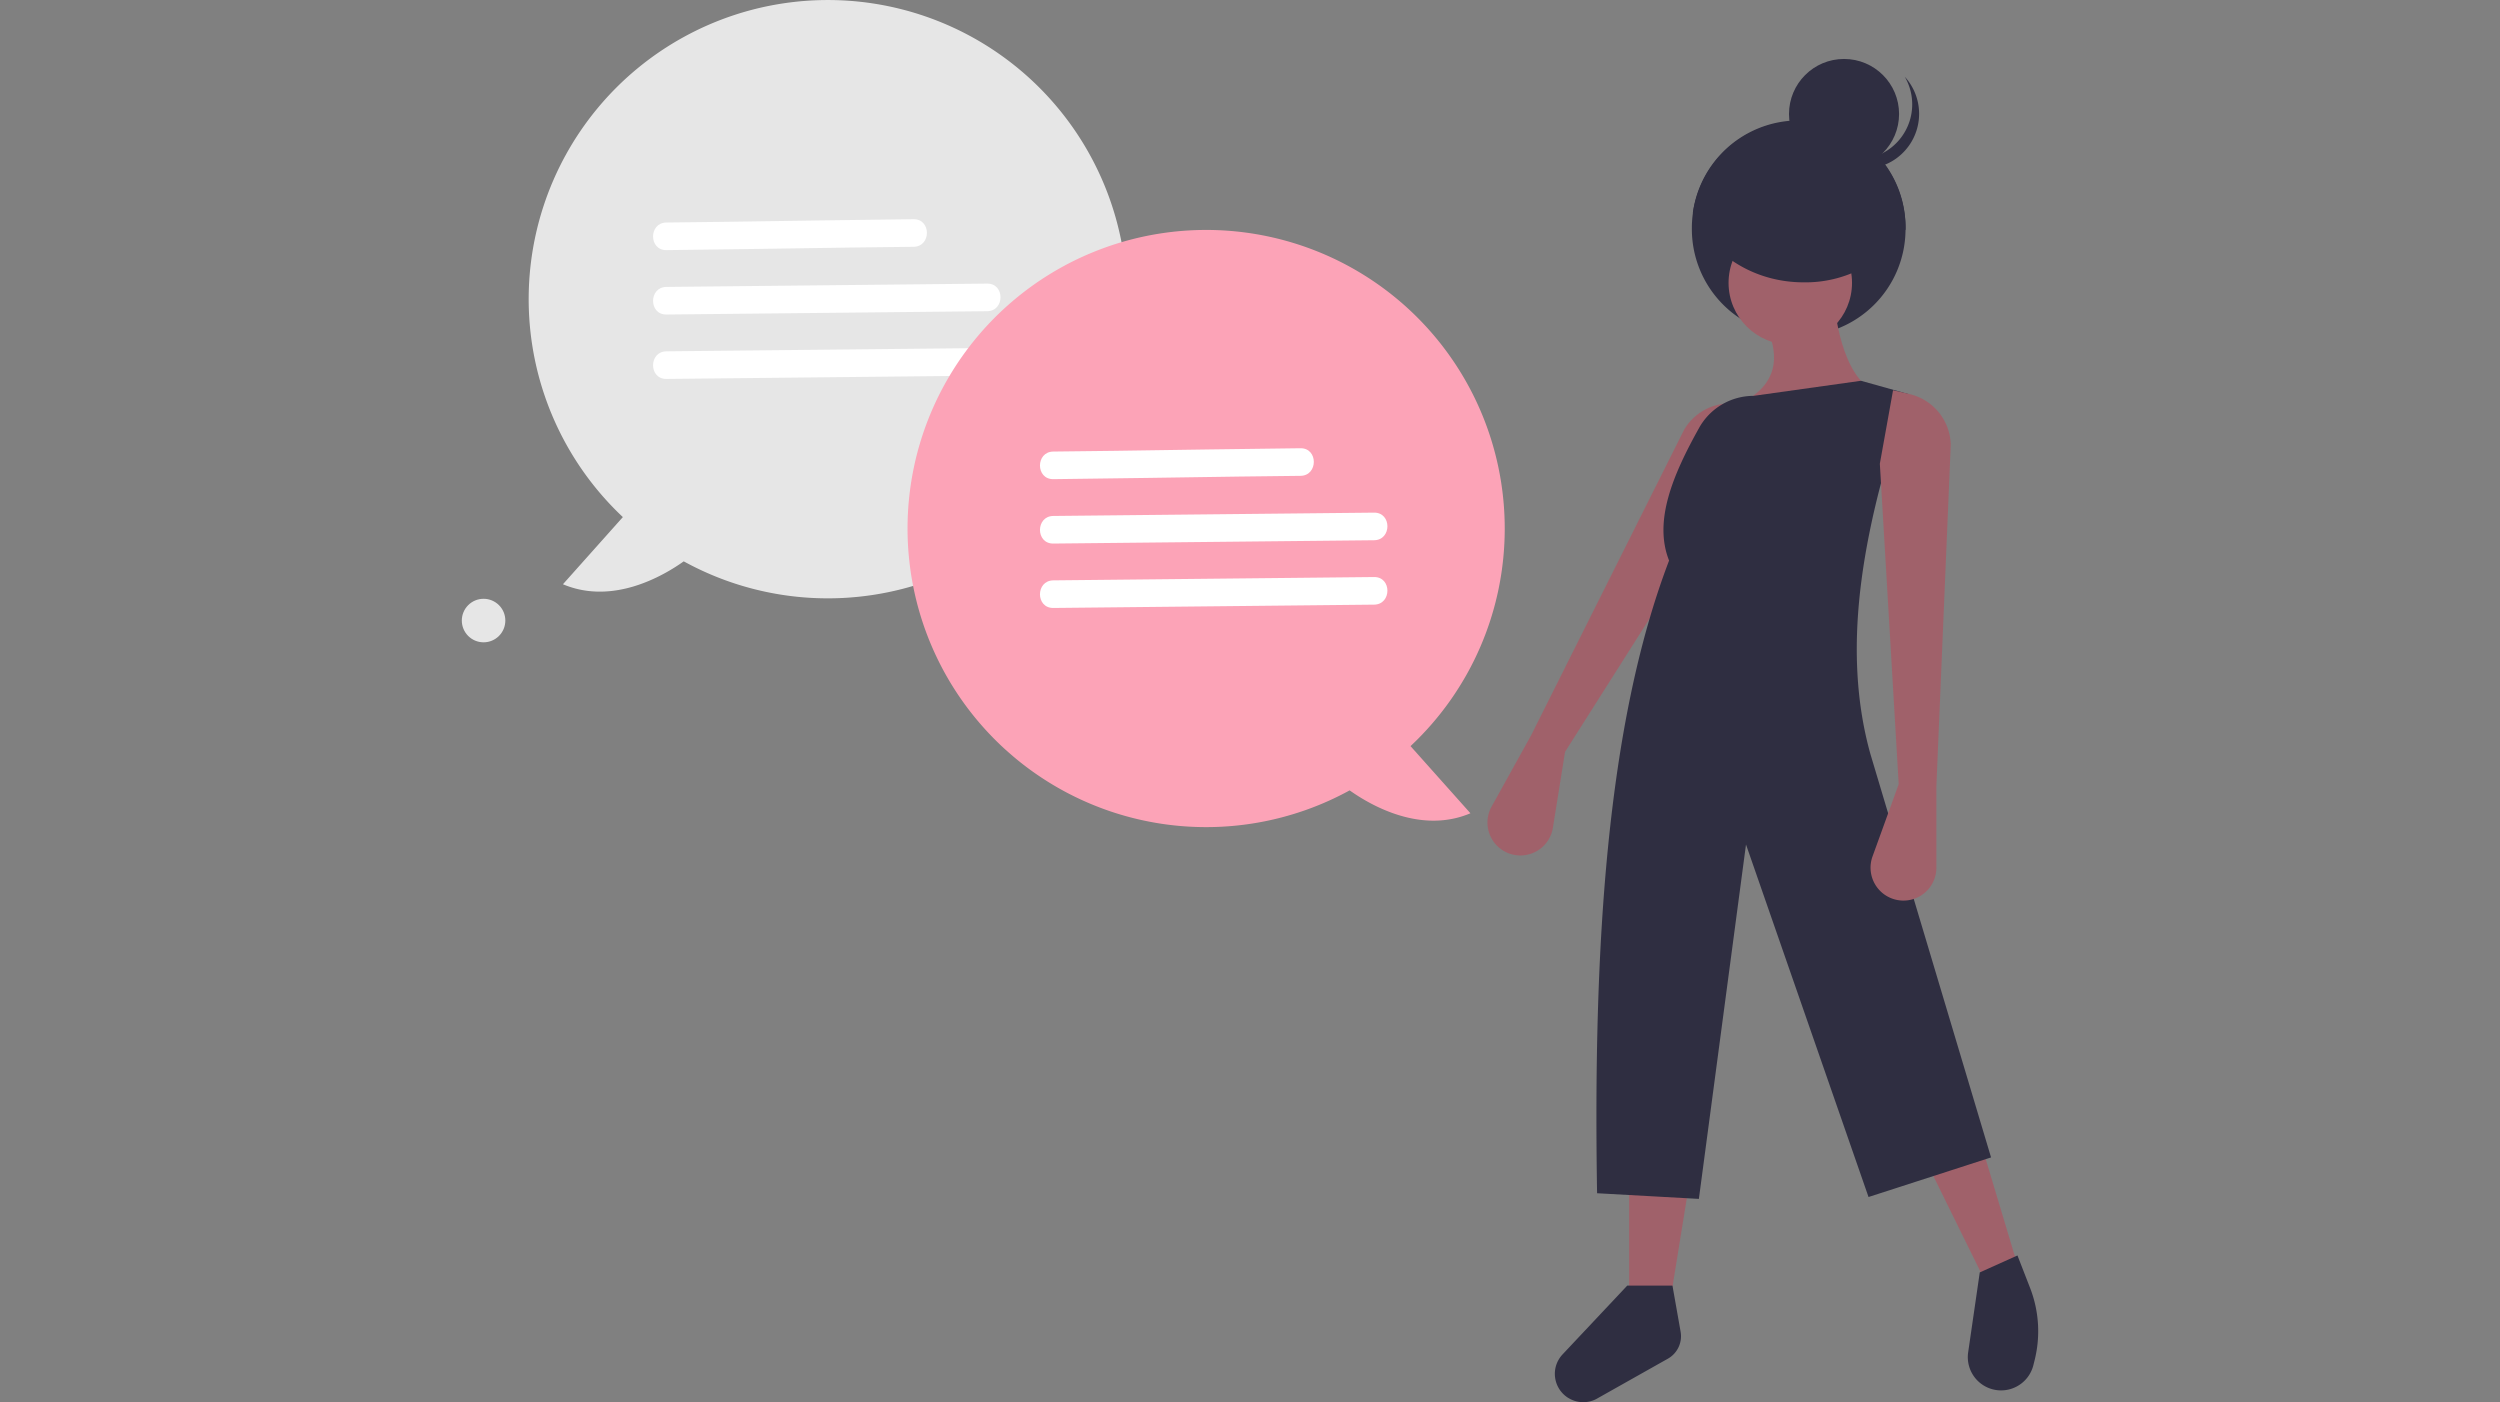 <svg xmlns="http://www.w3.org/2000/svg" width="460" height="258"><rect width="100%" height="100%" fill="#808080" stroke="none"/><defs><clipPath id="a"><path data-name="長方形 138" transform="translate(660 1642)" fill="none" d="M0 0h460v258H0z"/></clipPath></defs><g data-name="マスクグループ 19" transform="translate(-660 -1642)" clip-path="url(#a)"><g transform="translate(744.974 1642.125)"><path data-name="パス 1121" d="M29.631 95.02l-11.022 12.355c9.156 3.884 18.425-1.508 22.224-4.211a55.045 55.045 0 10-11.2-8.144z" fill="#e6e6e6"/><path data-name="パス 1122" d="M37.643 45.897c11.371-.118 22.74-.322 34.11-.476q5.686-.077 11.372-.135c3.266-.034 3.275-5.113 0-5.079-11.371.118-22.74.322-34.11.476q-5.686.077-11.372.135c-3.266.034-3.275 5.113 0 5.079z" fill="#fff"/><path data-name="パス 1123" d="M37.643 57.747l45.955-.476 13.07-.135c3.266-.034 3.275-5.113 0-5.079l-45.955.476-13.07.135c-3.266.034-3.274 5.113 0 5.079z" fill="#fff"/><path data-name="パス 1124" d="M37.643 69.598l45.955-.476 13.07-.135c3.266-.034 3.275-5.113 0-5.079l-45.955.476-13.07.135c-3.266.034-3.274 5.113 0 5.079z" fill="#fff"/><circle data-name="楕円形 290" cx="4.004" cy="4.004" r="4.004" transform="translate(0 110.053)" fill="#e6e6e6"/><path data-name="パス 1125" d="M202.997 138.213l-2.238 13.97a6.058 6.058 0 01-7.985 4.758 6.058 6.058 0 01-3.294-8.654l7.283-13.135 28.153-56.232a9.844 9.844 0 0111.161-4.45l2.983.848-4.436 13.008z" fill="#a0616a"/><path data-name="パス 1126" d="M280.687 236.427l6.59-.347-7.283-24.28-10.406 2.081z" fill="#a0616a"/><path data-name="パス 1127" d="M214.786 240.937h7.284l3.815-23.586h-11.1z" fill="#a0616a"/><path data-name="パス 1128" d="M226.332 41.699a19.657 19.657 0 1039.311.417v-.417a19.658 19.658 0 00-39.315 0z" fill="#2f2e41"/><circle data-name="楕円形 291" cx="10.127" cy="10.127" r="10.127" transform="translate(244.202 10.723)" fill="#2f2e41"/><path data-name="パス 1129" d="M253.273 28.591a10.125 10.125 0 0012.232-14.592 10.124 10.124 0 11-16.246 11.891 10.075 10.075 0 004.014 2.701z" fill="#2f2e41"/><circle data-name="楕円形 292" cx="11.358" cy="11.358" r="11.358" transform="translate(233.081 40.562)" fill="#a0616a"/><path data-name="パス 1130" d="M252.597 56.064s1.041 13.18 7.631 15.955l-25.667 23.586-8.324-3.815 5.9-16.649s13.527-2.775 7.978-14.915z" fill="#a0616a"/><path data-name="パス 1131" d="M208.889 219.431l18.73 1.041 8.671-65.208 22.545 64.861 22.545-7.284-22.2-74.226c-5.716-20.533-.907-43.1 6.937-66.249l-8.671-2.428-19.771 2.775a11.482 11.482 0 00-10.018 5.9c-4.87 8.72-8.392 17.18-5.521 24.406-11.507 30.129-13.989 71.299-13.247 116.412z" fill="#2f2e41"/><path data-name="パス 1132" d="M264.386 144.164l-4.817 13.3a6.058 6.058 0 004.676 8.034 6.058 6.058 0 007.077-5.971v-15.016l2.646-62.83a9.844 9.844 0 00-7.6-9.3l-3.02-.7-2.431 13.519z" fill="#a0616a"/><path data-name="パス 1133" d="M283.046 255.706a6.124 6.124 0 006.121-4.636l.231-.922a21.986 21.986 0 00-.839-13.3l-2.321-5.969-6.937 3.122-2.135 14.706a6.124 6.124 0 005.88 7z" fill="#2f2e41"/><path data-name="パス 1134" d="M203.631 257.114a5.218 5.218 0 005.075.2l13.208-7.439a4.748 4.748 0 002.345-4.962l-1.5-8.482h-8.324l-11.9 12.656a5.218 5.218 0 001.089 8.031z" fill="#2f2e41"/><path data-name="パス 1135" d="M226.51 39.048c3.08 7.464 11.038 12.777 20.373 12.777a22.246 22.246 0 0018.758-9.71c.006-.137.006-.28.006-.417a19.658 19.658 0 00-39.137-2.651z" fill="#2f2e41"/><path data-name="パス 1136" d="M191.897 97.105a54.941 54.941 0 10-28.536 48.2c3.8 2.7 13.068 8.1 22.224 4.211l-11.022-12.355a54.807 54.807 0 0017.334-40.056z" fill="#fca3b7"/><path data-name="パス 1137" d="M108.835 88.04c11.371-.118 22.74-.322 34.11-.476q5.686-.077 11.372-.135c3.266-.034 3.275-5.113 0-5.079-11.371.118-22.74.322-34.11.476q-5.686.077-11.372.135c-3.266.034-3.275 5.113 0 5.079z" fill="#fff"/><path data-name="パス 1138" d="M108.835 99.89l45.955-.476 13.07-.135c3.266-.034 3.275-5.113 0-5.079l-45.955.476-13.07.135c-3.266.034-3.275 5.113 0 5.079z" fill="#fff"/><path data-name="パス 1139" d="M108.835 111.74l45.955-.476 13.07-.135c3.266-.034 3.275-5.113 0-5.079l-45.955.476-13.07.135c-3.266.035-3.275 5.114 0 5.079z" fill="#fff"/></g></g></svg>